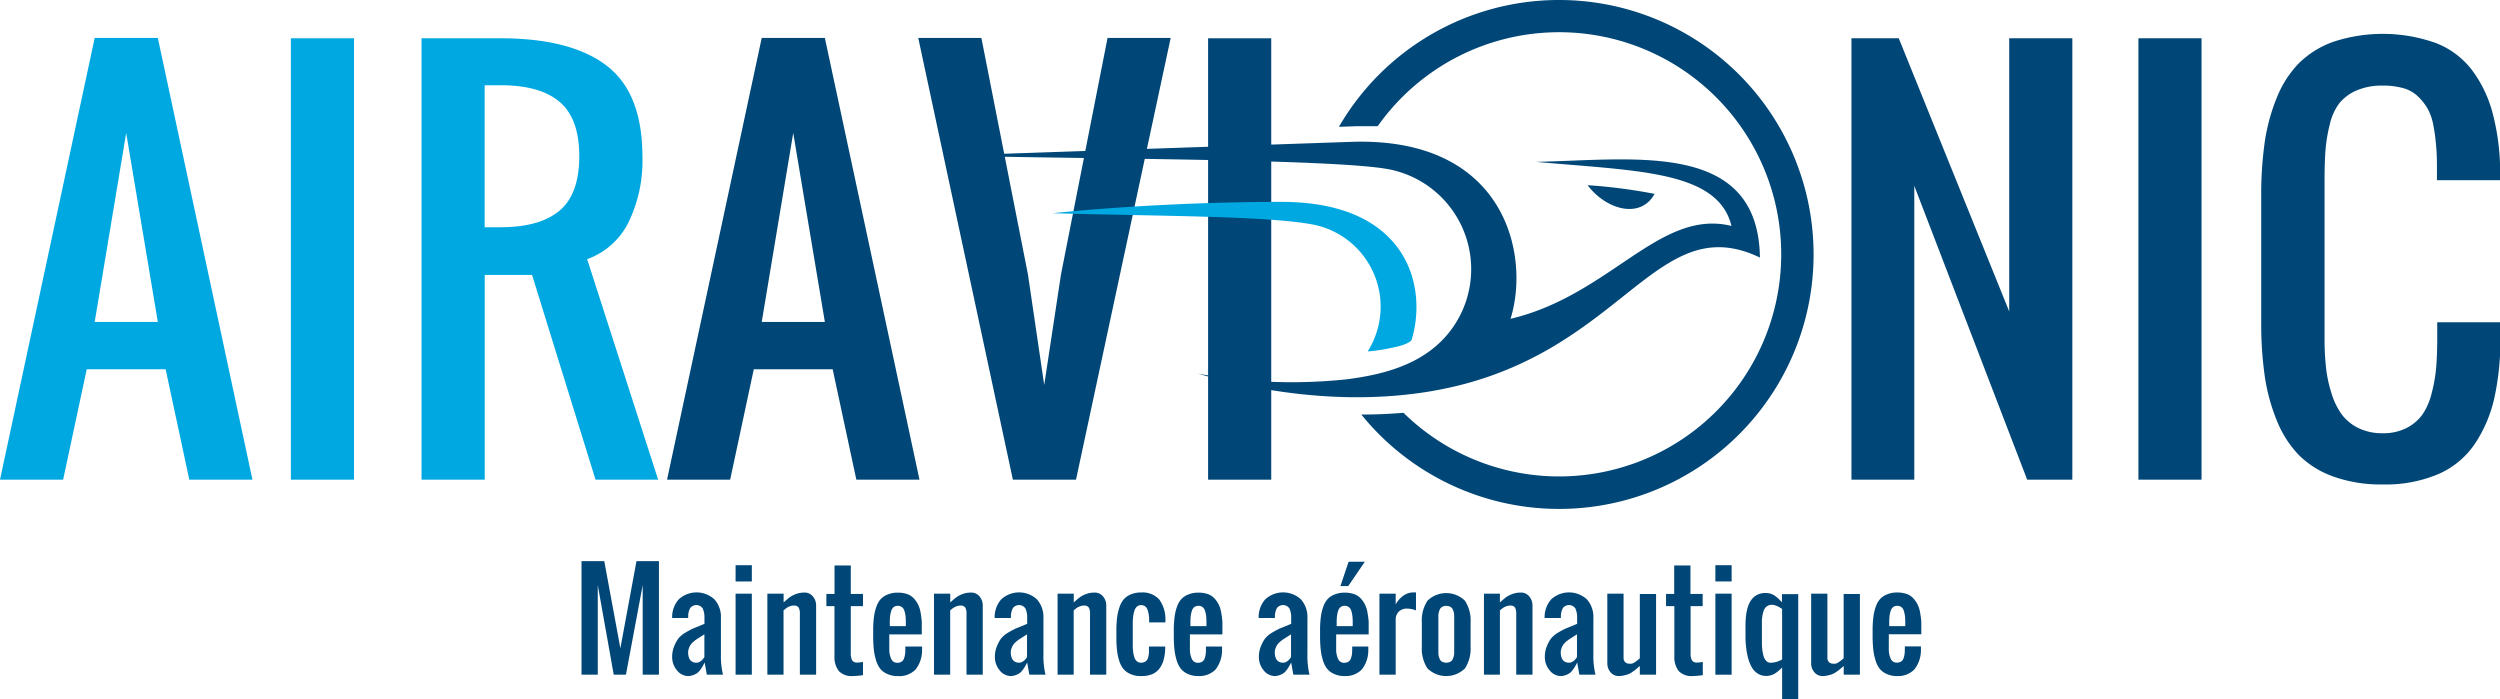 <svg xmlns="http://www.w3.org/2000/svg" viewBox="0 0 346.12 96.81"><title>air_avionic</title><path d="M198.85,441V425.28H202l2.23,12.06,2.23-12.06h3.11V441h-2.25V428.6L205,441h-1.69L201.1,428.6V441h-2.25Z" transform="translate(-118.34 -347.59)" fill="#004677"/><path d="M213.65,441.19a2,2,0,0,1-1.6-.81,2.85,2.85,0,0,1-.65-1.83,3.85,3.85,0,0,1,.28-1.49,4.77,4.77,0,0,1,.58-1.07,3.66,3.66,0,0,1,1-.83,10.74,10.74,0,0,1,1.09-.58l1.28-.52,0.24-.1v-0.81a3,3,0,0,0-.24-1.32,1.07,1.07,0,0,0-1.72-.07,2.29,2.29,0,0,0-.29,1.1q0,0.1,0,.29H211.4a3.7,3.7,0,0,1,.91-2.58,3.65,3.65,0,0,1,4.94,0,3.62,3.62,0,0,1,.9,2.56v5.06a11,11,0,0,0,.29,2.81H216.2l-0.3-1.69q-0.18.35-.29,0.54a4.9,4.9,0,0,1-.32.48,2,2,0,0,1-.42.44,2.08,2.08,0,0,1-.53.27A2,2,0,0,1,213.65,441.19Zm1.13-1.85a0.86,0.86,0,0,0,.46-0.14,1.51,1.51,0,0,0,.34-0.27l0.28-.35,0-.06v-3.11l-0.47.3-0.52.33a5.26,5.26,0,0,0-.47.35,2.4,2.4,0,0,0-.42.43,2.23,2.23,0,0,0-.26.51,1.73,1.73,0,0,0-.11.62Q213.65,439.34,214.77,439.34Z" transform="translate(-118.34 -347.59)" fill="#004677"/><path d="M220.18,428.09v-2.25h2.25v2.25h-2.25Zm0,12.94V429.78h2.25V441h-2.25Z" transform="translate(-118.34 -347.59)" fill="#004677"/><path d="M224.58,441V429.78h2.25V431q0.5-.46.82-0.7a3.65,3.65,0,0,1,.87-0.46,3.3,3.3,0,0,1,1.19-.21,1.46,1.46,0,0,1,1.17.53,1.93,1.93,0,0,1,.45,1.29V441h-2.25v-8.44a1.68,1.68,0,0,0-.17-0.86,0.74,0.74,0,0,0-.68-0.27,1.47,1.47,0,0,0-.58.12,2.23,2.23,0,0,0-.43.22l-0.4.32V441h-2.25Z" transform="translate(-118.34 -347.59)" fill="#004677"/><path d="M236.42,441.19a2.46,2.46,0,0,1-1.93-.68,3.07,3.07,0,0,1-.62-2v-7h-1.12v-1.69h1.13v-3.94h2.25v3.94h1.69v1.69h-1.69V438a2,2,0,0,0,.18,1,0.79,0.79,0,0,0,.75.32,4.94,4.94,0,0,0,.76-0.09v1.83A11.62,11.62,0,0,1,236.42,441.19Z" transform="translate(-118.34 -347.59)" fill="#004677"/><path d="M242.63,441.19a3.32,3.32,0,0,1-1.42-.28,2.57,2.57,0,0,1-1-.73,3.56,3.56,0,0,1-.58-1.16,7.86,7.86,0,0,1-.3-1.41q-0.08-.71-0.1-1.65,0-.74,0-1.48a15.16,15.16,0,0,1,.12-1.56,6.57,6.57,0,0,1,.32-1.32,3.19,3.19,0,0,1,.59-1.05,2.62,2.62,0,0,1,1-.66,3.56,3.56,0,0,1,1.38-.25,3.87,3.87,0,0,1,1.27.19,2.25,2.25,0,0,1,.91.57,3.7,3.7,0,0,1,.61.85,4.06,4.06,0,0,1,.36,1.13,12.14,12.14,0,0,1,.17,1.3q0,0.64,0,1.48v0.26h-4.5v0.92c0,0.22,0,.44,0,0.67s0,0.46,0,.68a3.2,3.2,0,0,0,.1.64,2.76,2.76,0,0,0,.19.53,0.86,0.86,0,0,0,.81.49,1.11,1.11,0,0,0,.58-0.14,0.81,0.81,0,0,0,.34-0.41,2.53,2.53,0,0,0,.15-0.54,5.11,5.11,0,0,0,.05-0.69v-0.47H246v0.45a4.33,4.33,0,0,1-.89,2.72A3.14,3.14,0,0,1,242.63,441.19Zm-1.11-6.91h2.23V433.6a7.17,7.17,0,0,0-.05-0.78,3.67,3.67,0,0,0-.15-0.67,1,1,0,0,0-.34-0.51,1,1,0,0,0-1.14,0,1.06,1.06,0,0,0-.34.53,4,4,0,0,0-.15.68,7.29,7.29,0,0,0-.05.8v0.62Z" transform="translate(-118.34 -347.59)" fill="#004677"/><path d="M247.65,441V429.78h2.25V431q0.5-.46.82-0.7a3.65,3.65,0,0,1,.87-0.46,3.3,3.3,0,0,1,1.19-.21,1.46,1.46,0,0,1,1.17.53,1.93,1.93,0,0,1,.45,1.29V441h-2.25v-8.44a1.68,1.68,0,0,0-.17-0.86,0.74,0.74,0,0,0-.68-0.27,1.47,1.47,0,0,0-.58.12,2.23,2.23,0,0,0-.43.22l-0.4.32V441h-2.25Z" transform="translate(-118.34 -347.59)" fill="#004677"/><path d="M258.33,441.19a2,2,0,0,1-1.6-.81,2.85,2.85,0,0,1-.65-1.83,3.85,3.85,0,0,1,.28-1.49,4.77,4.77,0,0,1,.58-1.07,3.66,3.66,0,0,1,1-.83,10.74,10.74,0,0,1,1.09-.58l1.28-.52,0.24-.1v-0.81a3,3,0,0,0-.24-1.32,1.07,1.07,0,0,0-1.72-.07,2.29,2.29,0,0,0-.29,1.1q0,0.1,0,.29h-2.25a3.7,3.7,0,0,1,.91-2.58,3.65,3.65,0,0,1,4.94,0,3.62,3.62,0,0,1,.9,2.56v5.06a11,11,0,0,0,.29,2.81h-2.24l-0.3-1.69q-0.18.35-.29,0.54a4.91,4.91,0,0,1-.32.48,2,2,0,0,1-.42.44,2.07,2.07,0,0,1-.53.27A2,2,0,0,1,258.33,441.19Zm1.12-1.85a0.86,0.86,0,0,0,.46-0.14,1.51,1.51,0,0,0,.34-0.27l0.28-.35,0-.06v-3.11l-0.47.3-0.52.33a5.27,5.27,0,0,0-.47.35,2.4,2.4,0,0,0-.42.43,2.23,2.23,0,0,0-.26.51,1.73,1.73,0,0,0-.11.62Q258.33,439.34,259.46,439.34Z" transform="translate(-118.34 -347.59)" fill="#004677"/><path d="M264.76,441V429.78H267V431q0.5-.46.82-0.7a3.65,3.65,0,0,1,.87-0.46,3.3,3.3,0,0,1,1.19-.21,1.46,1.46,0,0,1,1.17.53,1.93,1.93,0,0,1,.45,1.29V441h-2.25v-8.44a1.68,1.68,0,0,0-.17-0.86,0.74,0.74,0,0,0-.68-0.27,1.47,1.47,0,0,0-.58.12,2.23,2.23,0,0,0-.43.22l-0.4.32V441h-2.25Z" transform="translate(-118.34 -347.59)" fill="#004677"/><path d="M276.3,441.19a3.42,3.42,0,0,1-1.42-.27,2.61,2.61,0,0,1-1-.71,3.38,3.38,0,0,1-.58-1.12,7.32,7.32,0,0,1-.3-1.36,15.74,15.74,0,0,1-.1-1.59q0-.73,0-1.47a15.79,15.79,0,0,1,.1-1.58,7.13,7.13,0,0,1,.31-1.37,3.44,3.44,0,0,1,.58-1.12,2.58,2.58,0,0,1,1-.71,3.42,3.42,0,0,1,1.42-.27,3.09,3.09,0,0,1,2.55,1,4.66,4.66,0,0,1,.83,2.84v0.3h-2.25V433.4a5.74,5.74,0,0,0-.06-0.74,3.57,3.57,0,0,0-.16-0.63,1,1,0,0,0-.34-0.49,0.94,0.94,0,0,0-.57-0.17,0.83,0.83,0,0,0-.56.2,1.22,1.22,0,0,0-.35.57,4.41,4.41,0,0,0-.17.76,7.85,7.85,0,0,0-.06.9q0,1.09,0,3.29a8.12,8.12,0,0,0,.07.85,3.77,3.77,0,0,0,.17.7,1.14,1.14,0,0,0,.35.52,0.85,0.85,0,0,0,.55.18,1.08,1.08,0,0,0,.51-0.11,0.9,0.9,0,0,0,.33-0.28,1.33,1.33,0,0,0,.18-0.45,3.36,3.36,0,0,0,.08-0.52c0-.16,0-0.36,0-0.61v-0.27h2.25v0.29a6.48,6.48,0,0,1-.22,1.57,3.51,3.51,0,0,1-.58,1.19,2.48,2.48,0,0,1-1,.78A4,4,0,0,1,276.3,441.19Z" transform="translate(-118.34 -347.59)" fill="#004677"/><path d="M284.25,441.19a3.32,3.32,0,0,1-1.42-.28,2.57,2.57,0,0,1-1-.73,3.56,3.56,0,0,1-.58-1.16,7.86,7.86,0,0,1-.3-1.41q-0.08-.71-0.1-1.65,0-.74,0-1.48a15.16,15.16,0,0,1,.12-1.56,6.57,6.57,0,0,1,.32-1.32,3.19,3.19,0,0,1,.59-1.05,2.62,2.62,0,0,1,1-.66,3.56,3.56,0,0,1,1.38-.25,3.87,3.87,0,0,1,1.27.19,2.25,2.25,0,0,1,.91.57,3.7,3.7,0,0,1,.61.85,4.05,4.05,0,0,1,.36,1.13,12.16,12.16,0,0,1,.17,1.3q0,0.64,0,1.48v0.26h-4.5v0.92c0,0.22,0,.44,0,0.67s0,0.46,0,.68a3.2,3.2,0,0,0,.1.64,2.76,2.76,0,0,0,.19.53,0.86,0.86,0,0,0,.81.49,1.11,1.11,0,0,0,.58-0.14,0.81,0.81,0,0,0,.34-0.41,2.53,2.53,0,0,0,.15-0.54,5.12,5.12,0,0,0,.05-0.69v-0.47h2.23v0.45a4.33,4.33,0,0,1-.89,2.72A3.14,3.14,0,0,1,284.25,441.19Zm-1.11-6.91h2.23V433.6a7.14,7.14,0,0,0-.05-0.78,3.67,3.67,0,0,0-.15-0.67,1,1,0,0,0-.34-0.51,1,1,0,0,0-1.14,0,1.06,1.06,0,0,0-.34.53,4,4,0,0,0-.15.68,7.29,7.29,0,0,0-.05.8v0.62Z" transform="translate(-118.34 -347.59)" fill="#004677"/><path d="M294.88,441.19a2,2,0,0,1-1.6-.81,2.85,2.85,0,0,1-.65-1.83,3.85,3.85,0,0,1,.28-1.49,4.77,4.77,0,0,1,.58-1.07,3.66,3.66,0,0,1,1-.83,10.74,10.74,0,0,1,1.09-.58l1.28-.52,0.24-.1v-0.81a3,3,0,0,0-.24-1.32,1.07,1.07,0,0,0-1.72-.07,2.29,2.29,0,0,0-.29,1.1q0,0.1,0,.29h-2.25a3.7,3.7,0,0,1,.91-2.58,3.65,3.65,0,0,1,4.94,0,3.62,3.62,0,0,1,.9,2.56v5.06a11,11,0,0,0,.29,2.81h-2.24l-0.3-1.69q-0.18.35-.29,0.54a4.9,4.9,0,0,1-.32.48,2,2,0,0,1-.42.44,2.08,2.08,0,0,1-.53.27A2,2,0,0,1,294.88,441.19Zm1.12-1.85a0.86,0.86,0,0,0,.46-0.14,1.51,1.51,0,0,0,.34-0.27l0.28-.35,0-.06v-3.11l-0.47.3-0.52.33a5.27,5.27,0,0,0-.47.35,2.4,2.4,0,0,0-.42.43,2.23,2.23,0,0,0-.26.51,1.73,1.73,0,0,0-.11.62Q294.88,439.34,296,439.34Z" transform="translate(-118.34 -347.59)" fill="#004677"/><path d="M304.5,441.19a3.32,3.32,0,0,1-1.42-.28,2.57,2.57,0,0,1-1-.73,3.56,3.56,0,0,1-.58-1.16,7.86,7.86,0,0,1-.3-1.41q-0.08-.71-0.1-1.65,0-.74,0-1.48a15.16,15.16,0,0,1,.12-1.56,6.57,6.57,0,0,1,.32-1.32,3.19,3.19,0,0,1,.59-1.05,2.62,2.62,0,0,1,1-.66,3.56,3.56,0,0,1,1.38-.25,3.87,3.87,0,0,1,1.27.19,2.25,2.25,0,0,1,.91.57,3.7,3.7,0,0,1,.61.85,4.05,4.05,0,0,1,.36,1.13,12.16,12.16,0,0,1,.17,1.3q0,0.64,0,1.48v0.26h-4.5v0.92c0,0.22,0,.44,0,0.67s0,0.46,0,.68a3.2,3.2,0,0,0,.1.64,2.76,2.76,0,0,0,.19.53,0.86,0.86,0,0,0,.81.49,1.11,1.11,0,0,0,.58-0.14,0.81,0.81,0,0,0,.34-0.41,2.53,2.53,0,0,0,.15-0.54,5.12,5.12,0,0,0,.05-0.69v-0.47h2.23v0.45a4.33,4.33,0,0,1-.89,2.72A3.14,3.14,0,0,1,304.5,441.19Zm-1.11-6.91h2.23V433.6a7.14,7.14,0,0,0-.05-0.78,3.67,3.67,0,0,0-.15-0.67,1,1,0,0,0-.34-0.51,1,1,0,0,0-1.14,0,1.06,1.06,0,0,0-.34.53,4,4,0,0,0-.15.68,7.29,7.29,0,0,0-.05.8v0.62Zm0.53-5.55,1.13-3.37h2.25L305,428.73h-1.12Z" transform="translate(-118.34 -347.59)" fill="#004677"/><path d="M309.32,441V429.78h2.25v1.5a3.43,3.43,0,0,1,1-1.17,2.35,2.35,0,0,1,1.45-.5l0.36,0v2.49a3.38,3.38,0,0,0-1.25-.25,1.55,1.55,0,0,0-1.13.42,1.49,1.49,0,0,0-.43,1.12V441h-2.25Z" transform="translate(-118.34 -347.59)" fill="#004677"/><path d="M321.16,440.13a3.71,3.71,0,0,1-5.19,0,5,5,0,0,1-.78-3v-3.37a5,5,0,0,1,.78-3,3.71,3.71,0,0,1,5.19,0,5,5,0,0,1,.78,3v3.38A5,5,0,0,1,321.16,440.13Zm-3-.86a1.27,1.27,0,0,0,.83,0,1,1,0,0,0,.3-0.17,0.74,0.74,0,0,0,.2-0.3c0.05-.13.09-0.25,0.12-0.35a2.06,2.06,0,0,0,.06-0.43c0-.19,0-0.34,0-0.44s0-.27,0-0.49v-3.37c0-.22,0-0.38,0-0.49s0-.26,0-0.44a2.06,2.06,0,0,0-.06-0.43c0-.1-0.07-0.22-0.12-0.35a0.74,0.74,0,0,0-.2-0.3,1,1,0,0,0-.3-0.17,1.27,1.27,0,0,0-.83,0,1,1,0,0,0-.3.17,0.74,0.74,0,0,0-.2.3c-0.05.13-.09,0.25-0.12,0.35a2.09,2.09,0,0,0-.06.43c0,0.19,0,.34,0,0.44s0,0.27,0,.49v3.38c0,0.22,0,.38,0,0.49s0,0.26,0,.44a2.09,2.09,0,0,0,.06.43c0,0.1.07,0.22,0.12,0.35a0.74,0.74,0,0,0,.2.3A1,1,0,0,0,318.15,439.27Z" transform="translate(-118.34 -347.59)" fill="#004677"/><path d="M323.79,441V429.78H326V431q0.5-.46.82-0.7a3.63,3.63,0,0,1,.88-0.46,3.3,3.3,0,0,1,1.19-.21,1.46,1.46,0,0,1,1.17.53,1.93,1.93,0,0,1,.45,1.29V441h-2.25v-8.44a1.68,1.68,0,0,0-.17-0.86,0.74,0.74,0,0,0-.68-0.27,1.47,1.47,0,0,0-.58.12,2.19,2.19,0,0,0-.43.22l-0.4.32V441h-2.25Z" transform="translate(-118.34 -347.59)" fill="#004677"/><path d="M334.47,441.19a2,2,0,0,1-1.6-.81,2.85,2.85,0,0,1-.65-1.83,3.83,3.83,0,0,1,.28-1.49,4.73,4.73,0,0,1,.58-1.07,3.66,3.66,0,0,1,1-.83,10.73,10.73,0,0,1,1.09-.58l1.28-.52,0.24-.1v-0.81a3,3,0,0,0-.24-1.32,1.07,1.07,0,0,0-1.72-.07,2.28,2.28,0,0,0-.29,1.1q0,0.1,0,.29h-2.25a3.7,3.7,0,0,1,.91-2.58,3.65,3.65,0,0,1,4.94,0,3.62,3.62,0,0,1,.9,2.56v5.06a11,11,0,0,0,.29,2.81H337l-0.3-1.69c-0.12.23-.21,0.42-0.29,0.54a5.13,5.13,0,0,1-.32.48,2,2,0,0,1-.42.44,2.07,2.07,0,0,1-.53.27A2,2,0,0,1,334.47,441.19Zm1.12-1.85a0.85,0.85,0,0,0,.46-0.14,1.49,1.49,0,0,0,.34-0.27l0.28-.35,0-.06v-3.11l-0.47.3-0.52.33a5.26,5.26,0,0,0-.47.35,2.4,2.4,0,0,0-.42.43,2.22,2.22,0,0,0-.26.51,1.73,1.73,0,0,0-.11.62Q334.47,439.34,335.59,439.34Z" transform="translate(-118.34 -347.59)" fill="#004677"/><path d="M342.51,441.19a1.48,1.48,0,0,1-1.19-.52,1.92,1.92,0,0,1-.45-1.3v-9.59h2.25v8.9a0.78,0.78,0,0,0,.21.57,0.75,0.75,0,0,0,.56.22,1.48,1.48,0,0,0,.36,0,1.13,1.13,0,0,0,.35-0.15l0.27-.18,0.28-.22,0.22-.19v-8.9h2.25V441h-2.25v-1.21l-0.49.42c-0.1.09-.26,0.21-0.47,0.36a3.06,3.06,0,0,1-.56.33,3.87,3.87,0,0,1-.6.18A3.25,3.25,0,0,1,342.51,441.19Z" transform="translate(-118.34 -347.59)" fill="#004677"/><path d="M352.7,441.19a2.46,2.46,0,0,1-1.93-.68,3.07,3.07,0,0,1-.62-2v-7H349v-1.69h1.13v-3.94h2.25v3.94h1.69v1.69H352.4V438a2,2,0,0,0,.18,1,0.79,0.79,0,0,0,.75.32,4.94,4.94,0,0,0,.76-0.09v1.83A11.62,11.62,0,0,1,352.7,441.19Z" transform="translate(-118.34 -347.59)" fill="#004677"/><path d="M355.83,428.09v-2.25h2.25v2.25h-2.25Zm0,12.94V429.78h2.25V441h-2.25Z" transform="translate(-118.34 -347.59)" fill="#004677"/><path d="M365.07,444.41V440a5.27,5.27,0,0,1-1,.84,2.28,2.28,0,0,1-1.22.33,2.06,2.06,0,0,1-1.16-.33,2.52,2.52,0,0,1-.81-0.85,5.18,5.18,0,0,1-.5-1.23,8.53,8.53,0,0,1-.27-1.39A13.15,13.15,0,0,1,360,436v-1.71a12.71,12.71,0,0,1,.07-1.4,7,7,0,0,1,.25-1.25,3.55,3.55,0,0,1,.49-1,2.21,2.21,0,0,1,.8-0.69,2.48,2.48,0,0,1,1.16-.26,2.36,2.36,0,0,1,.71.1,2.1,2.1,0,0,1,.63.32,4.44,4.44,0,0,1,.47.38l0.47,0.48v-1.12h2.25v14.63h-2.25Zm-1.69-5.06a3.35,3.35,0,0,0,1.69-.46v-7l-0.18-.11-0.2-.12-0.19-.1-0.21-.1-0.21-.07-0.25-.06-0.25,0a1,1,0,0,0-.5.13,1.27,1.27,0,0,0-.36.3,1.53,1.53,0,0,0-.24.5,4.75,4.75,0,0,0-.14.58,6.43,6.43,0,0,0-.07.67c0,0.28,0,.49,0,0.65s0,0.37,0,.64v1.73q0,0.59.06,1a5.31,5.31,0,0,0,.17.87,1.46,1.46,0,0,0,.35.66A0.77,0.77,0,0,0,363.39,439.34Z" transform="translate(-118.34 -347.59)" fill="#004677"/><path d="M370.73,441.19a1.48,1.48,0,0,1-1.19-.52,1.92,1.92,0,0,1-.45-1.3v-9.59h2.25v8.9a0.78,0.78,0,0,0,.21.57,0.75,0.75,0,0,0,.56.22,1.48,1.48,0,0,0,.36,0,1.13,1.13,0,0,0,.35-0.15l0.27-.18,0.28-.22,0.22-.19v-8.9h2.25V441H373.6v-1.21l-0.49.42c-0.1.09-.26,0.21-0.47,0.36a3.06,3.06,0,0,1-.56.33,3.87,3.87,0,0,1-.6.18A3.25,3.25,0,0,1,370.73,441.19Z" transform="translate(-118.34 -347.59)" fill="#004677"/><path d="M381,441.19a3.32,3.32,0,0,1-1.42-.28,2.57,2.57,0,0,1-1-.73A3.58,3.58,0,0,1,378,439a7.87,7.87,0,0,1-.3-1.41q-0.08-.71-0.1-1.65,0-.74,0-1.48a15.42,15.42,0,0,1,.12-1.56,6.63,6.63,0,0,1,.32-1.32,3.19,3.19,0,0,1,.59-1.05,2.61,2.61,0,0,1,1-.66,3.55,3.55,0,0,1,1.38-.25,3.88,3.88,0,0,1,1.27.19,2.26,2.26,0,0,1,.91.57,3.72,3.72,0,0,1,.61.85,4.05,4.05,0,0,1,.37,1.13,12.4,12.4,0,0,1,.17,1.3q0,0.64,0,1.48v0.26h-4.5v0.92c0,0.22,0,.44,0,0.67s0,0.46,0,.68a3.2,3.2,0,0,0,.1.64,2.75,2.75,0,0,0,.19.53,0.87,0.87,0,0,0,.81.49,1.11,1.11,0,0,0,.58-0.14,0.81,0.81,0,0,0,.34-0.41,2.59,2.59,0,0,0,.15-0.54,5.12,5.12,0,0,0,.05-0.69v-0.47h2.23v0.45a4.33,4.33,0,0,1-.89,2.72A3.14,3.14,0,0,1,381,441.19Zm-1.11-6.91h2.23V433.6a7.14,7.14,0,0,0-.05-0.78,3.75,3.75,0,0,0-.15-0.67,1,1,0,0,0-.34-0.51,1,1,0,0,0-1.14,0,1.06,1.06,0,0,0-.34.53,4,4,0,0,0-.15.68,7.31,7.31,0,0,0-.05.8v0.62Z" transform="translate(-118.34 -347.59)" fill="#004677"/><path d="M118.34,414l13.11-61.16h8.74L153.29,414h-8.74l-3.28-15.29H130.35L127.08,414h-8.74Zm13.11-21.84h8.74L135.81,366Z" transform="translate(-118.34 -347.59)" fill="#00a8e1"/><path d="M158.61,414V352.89h8.74V414h-8.74Z" transform="translate(-118.34 -347.59)" fill="#00a8e1"/><path d="M176.7,414V352.89h10.92q9.76,0,14.71,3.79t4.95,12.59a19.43,19.43,0,0,1-1.95,9.15,10.24,10.24,0,0,1-5.7,5.05L209.46,414h-8.67L192,385.65h-6.55V414H176.7Zm8.74-34.95h2.18q5.46,0,8.19-2.3t2.73-7.53q0-5.22-2.73-7.53t-8.19-2.3h-2.18V379.1Z" transform="translate(-118.34 -347.59)" fill="#00a8e1"/><path d="M210.69,414l13.11-61.16h8.74L245.64,414H236.9l-3.28-15.29H222.7L219.43,414h-8.74Zm13.11-21.84h8.74L228.16,366Z" transform="translate(-118.34 -347.59)" fill="#004677"/><path d="M258.57,414l-13.1-61.16h8.74l6.45,32.76,2.25,15.29,2.32-15.29,6.45-32.76h8.74L267.31,414h-8.74Z" transform="translate(-118.34 -347.59)" fill="#004677"/><path d="M285.6,414V352.89h8.74V414H285.6Z" transform="translate(-118.34 -347.59)" fill="#004677"/><path d="M374.67,414V352.89h6.55l15.29,37.81V352.89h8.74V414H399l-15.63-40.68V414h-8.74Z" transform="translate(-118.34 -347.59)" fill="#004677"/><path d="M414.4,414V352.89h8.74V414H414.4Z" transform="translate(-118.34 -347.59)" fill="#004677"/><path d="M448.19,414.66a19.43,19.43,0,0,1-6.79-1.09,12.84,12.84,0,0,1-4.81-3,14.85,14.85,0,0,1-3.05-4.81,26.27,26.27,0,0,1-1.66-6.16,51.72,51.72,0,0,1-.48-7.41V374.73a51.74,51.74,0,0,1,.48-7.41,26.3,26.3,0,0,1,1.66-6.16,14.66,14.66,0,0,1,3.05-4.79,13,13,0,0,1,4.81-3,21.92,21.92,0,0,1,14.16.17,11.51,11.51,0,0,1,5,3.72,17.32,17.32,0,0,1,2.8,5.7,32,32,0,0,1,1.11,7.58q0,0.65,0,2h-8.74V370.6q0-1.81-.14-3.09a22.88,22.88,0,0,0-.37-2.64,7.37,7.37,0,0,0-.8-2.27,7.73,7.73,0,0,0-1.33-1.67,4.83,4.83,0,0,0-2-1.13,10.3,10.3,0,0,0-2.87-.36,8.83,8.83,0,0,0-3.63.68,6.2,6.2,0,0,0-2.37,1.76,7.62,7.62,0,0,0-1.31,2.88,21,21,0,0,0-.6,3.53q-0.14,1.72-.14,4.25v21.84a37.62,37.62,0,0,0,.19,4,18.29,18.29,0,0,0,.73,3.53,10,10,0,0,0,1.42,3,6.35,6.35,0,0,0,2.32,1.93,7.43,7.43,0,0,0,3.4.73,7,7,0,0,0,3.34-.75,6.14,6.14,0,0,0,2.2-1.91,9.21,9.21,0,0,0,1.26-3,21.05,21.05,0,0,0,.6-3.52q0.14-1.71.14-4v-2.18h8.74v2.18a36.92,36.92,0,0,1-.84,8.33,18.79,18.79,0,0,1-2.7,6.33,11.78,11.78,0,0,1-5.05,4.18A18.69,18.69,0,0,1,448.19,414.66Z" transform="translate(-118.34 -347.59)" fill="#004677"/><path d="M310.09,388l0.17,1.68A11.48,11.48,0,0,0,310.09,388Z" transform="translate(-118.34 -347.59)" fill="none"/><path d="M334.18,347.59a35.21,35.21,0,0,0-30.47,17.56l2.49-.09,1.44,0c0.49,0,1,0,1.44,0a30.75,30.75,0,1,1,3.57,39.68c-1.82.15-3.68,0.24-5.56,0.24h-0.28A35.23,35.23,0,1,0,334.18,347.59Z" transform="translate(-118.34 -347.59)" fill="#004677"/><path d="M331,370c13.73-.29,30.75-3,31,13.25-14.88-7.15-19.19,14.53-46.51,18.66-10.36,1.57-21.32.29-31.29-2.59a71.59,71.59,0,0,0,20.52.79c5.87-.73,11.74-2.42,15.12-7.72a14.09,14.09,0,0,0-9.25-21.37c-7.78-1.47-43.71-1.41-60.61-1.89l55.41-1.9c21.38-.74,24.84,15.67,22.08,24.5,13.82-3.27,20.64-15.3,30.59-12.86C356.19,371.2,345,371.27,331,370h0Zm16.41,4.43c-1.92,3.53-6.68,2.23-9.27-1.2a74.63,74.63,0,0,1,9.27,1.2h0Z" transform="translate(-118.34 -347.59)" fill="#004677" fill-rule="evenodd"/><path d="M307.69,396.25a11.59,11.59,0,0,0-7.61-17.58c-6.4-1.21-22.06-1.16-36-1.56,0,0,14.09-1.57,31.68-1.57s20.26,11.88,18,19.15c0,0-.42.61-2.51,1A25.2,25.2,0,0,1,307.69,396.25Z" transform="translate(-118.34 -347.59)" fill="#00a8e1" fill-rule="evenodd"/></svg>